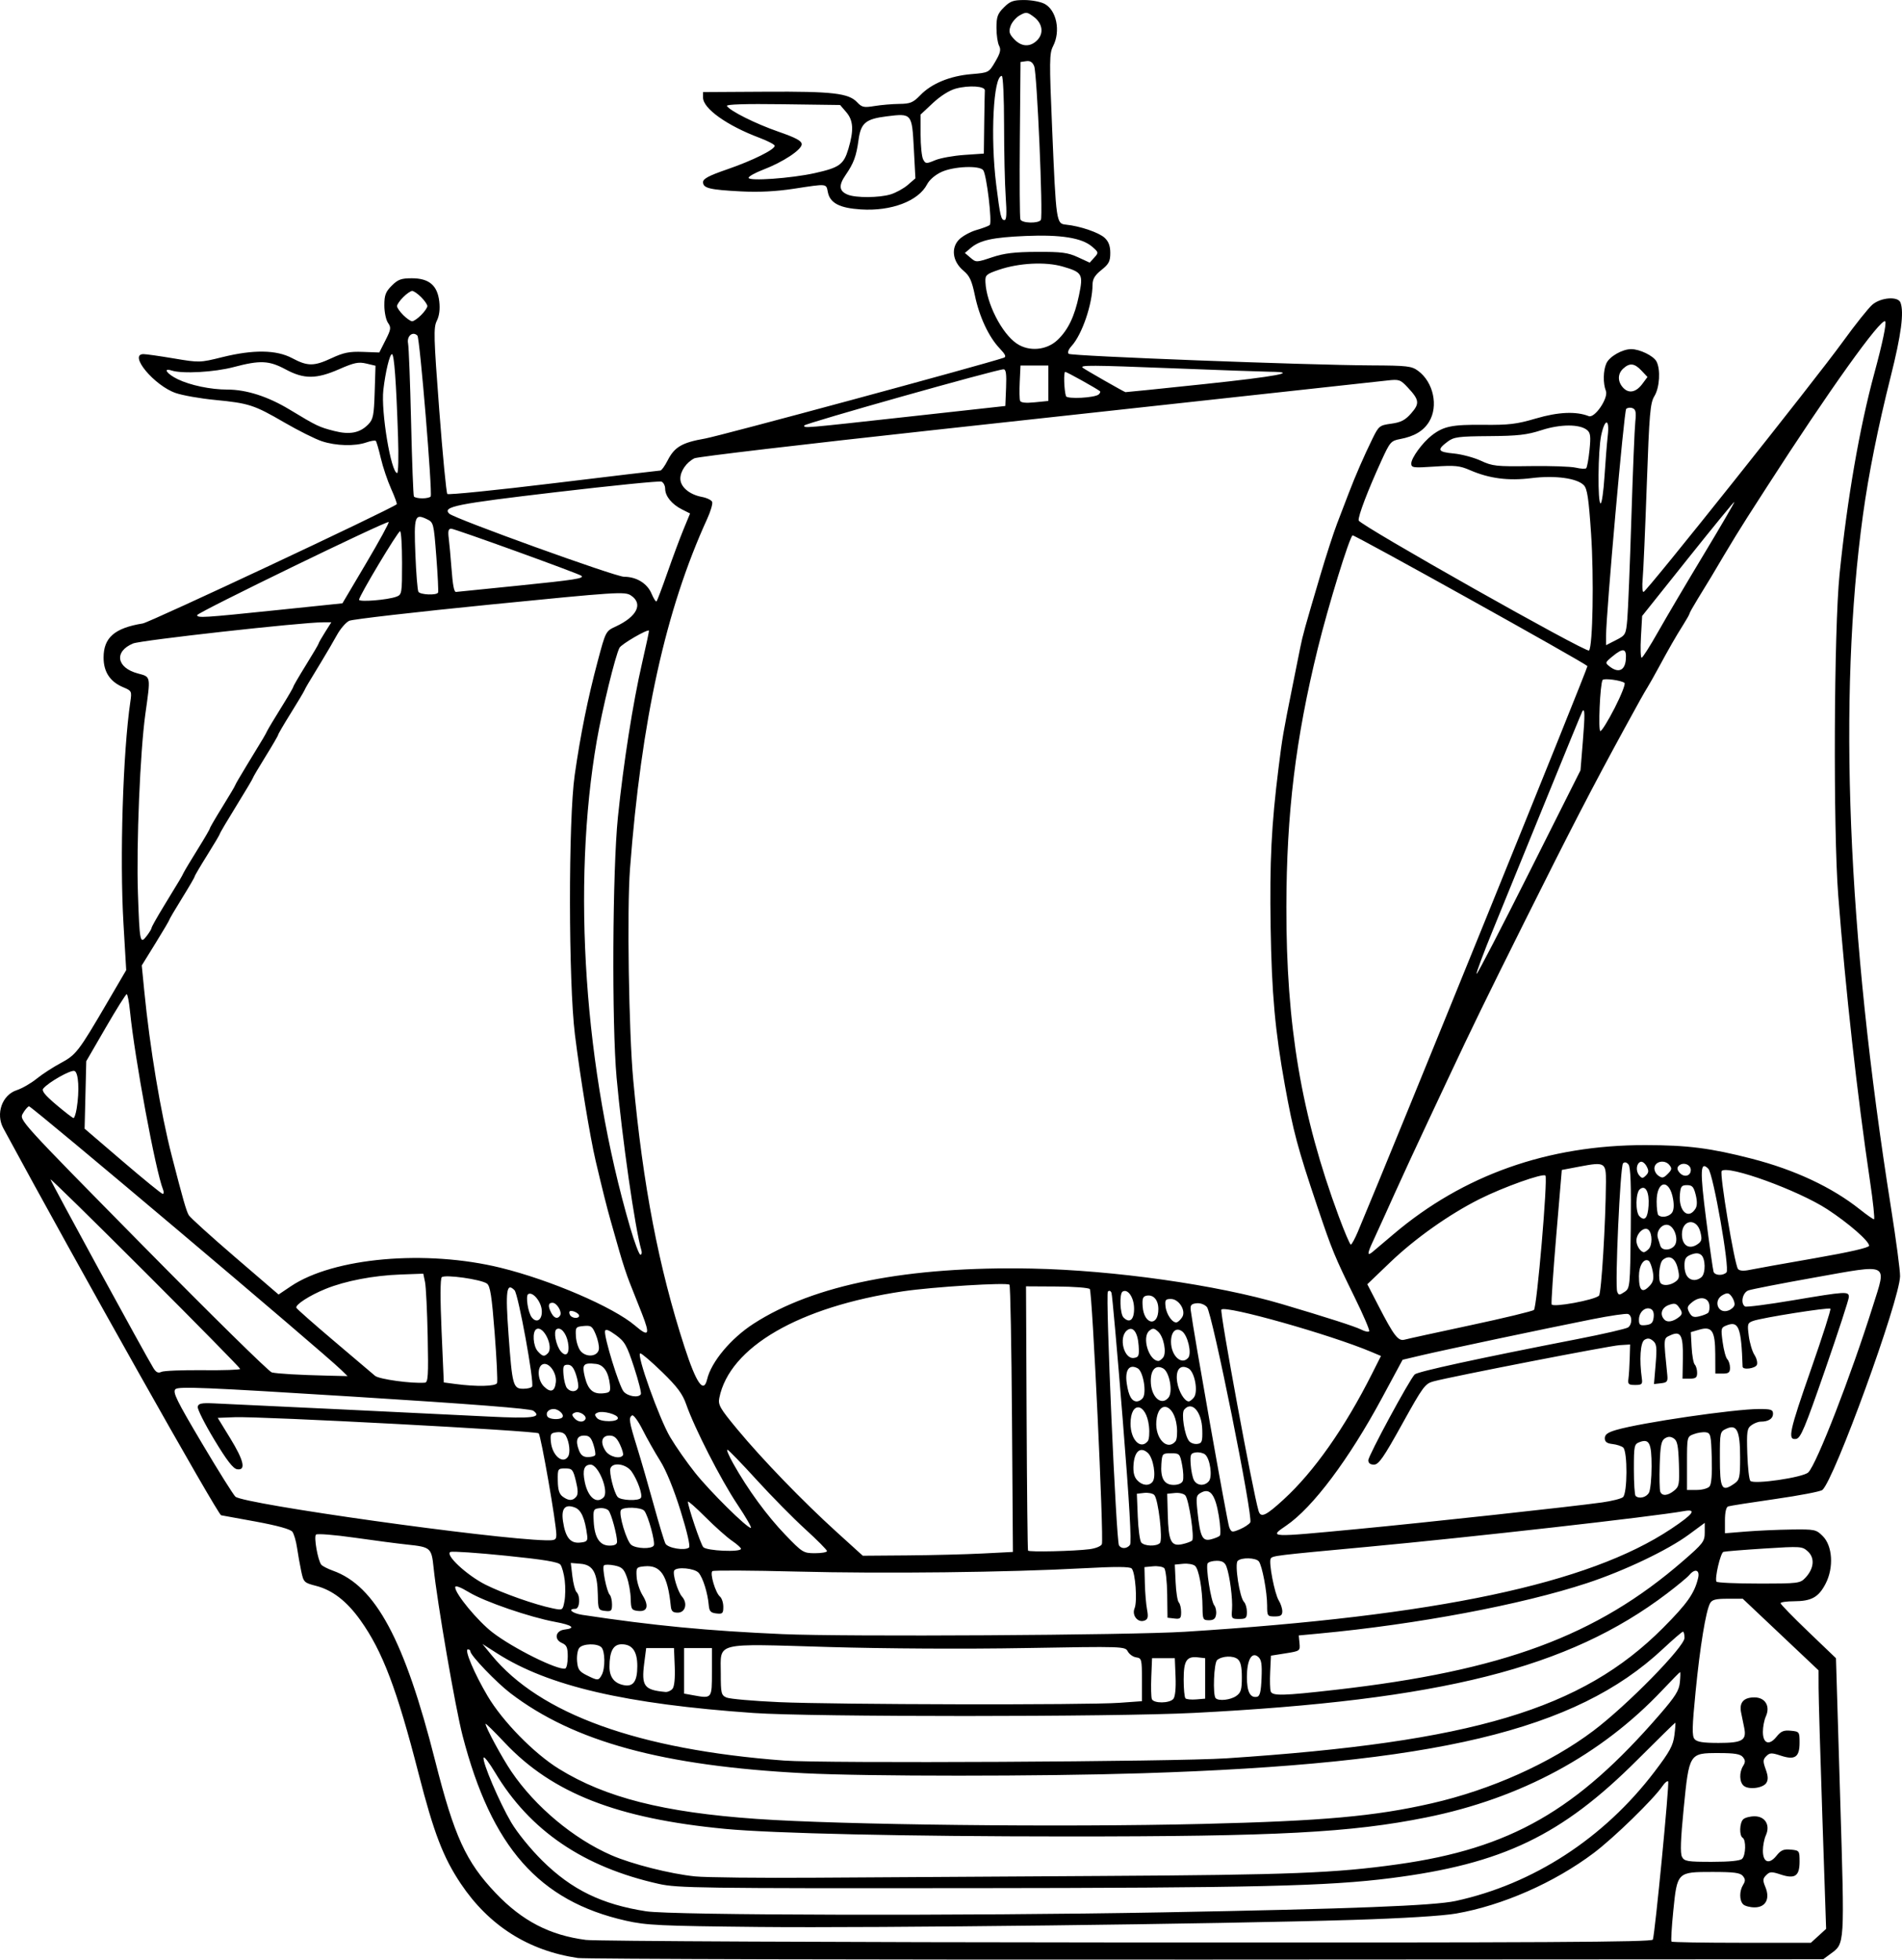 <?xml version="1.0" encoding="UTF-8"?>
<svg version="1.1" viewBox="0 0 1002.6 1032.9" xmlns="http://www.w3.org/2000/svg">
<path transform="translate(-59.696 -38.075)" d="m364.27 1070.1c-26.09-3.851-46.9-17.079-61.717-39.233-9.259-13.844-14.187-26.706-22.221-58.001-11.424-44.501-18.992-64.453-30.634-80.768-7.198-10.087-14.752-15.932-23.482-18.169-6.226-1.596-6.508-1.877-7.745-7.753-0.706-3.353-1.697-8.919-2.202-12.37-0.505-3.45-1.604-7.212-2.443-8.359-0.991-1.355-7.784-3.244-19.397-5.394-9.829-1.819-18.001-3.307-18.159-3.307-1.602 0-76.187-132.52-114.82-204-4.127-7.637-0.647-17.532 7.053-20.056 2.821-0.925 7.529-3.627 10.462-6.006 2.933-2.379 8.633-6.09 12.667-8.248 8.163-4.368 9.43-6.009 24.453-31.691l10.139-17.333-1.447-24.667c-2.018-34.393-0.274-90.332 3.645-116.92 0.795-5.396 0.664-5.657-3.759-7.505-6.929-2.895-10.364-8.081-10.364-15.649 0-10.519 5.811-15.577 20.667-17.988 3.84-0.623 129.65-59.66 133.86-62.817 0.29-0.217-1.038-3.884-2.951-8.148-1.913-4.264-4.362-11.537-5.441-16.163-1.079-4.626-2.27-8.719-2.647-9.096-0.377-0.377-2.605-0.016-4.952 0.802-6.051 2.11-16.039 1.843-23.489-0.628-3.509-1.163-12.38-5.6-19.713-9.858-16.007-9.296-18.666-10.159-36.667-11.908-7.7-0.748-16.979-2.381-20.62-3.629-11.339-3.885-25.077-20.42-17.047-20.517 1.283-0.015 8.478 1.005 15.989 2.268 13.492 2.269 13.797 2.261 25.473-0.638 16.477-4.092 28.604-3.929 36.925 0.495 8.203 4.361 11.491 4.354 20.935-0.047 6.213-2.895 9.29-3.508 16.335-3.252l8.68 0.315 3.258-6.435c2.918-5.764 3.057-6.722 1.331-9.186-1.06-1.513-1.926-5.663-1.926-9.223 0-5.376 0.66-7.133 3.897-10.37 3.273-3.273 4.971-3.897 10.592-3.897 9.084 0 13.509 3.748 14.468 12.253 0.456 4.049 0.012 7.535-1.295 10.154-1.787 3.583-1.656 8.38 1.284 47.124 1.801 23.724 3.715 43.596 4.253 44.158 0.539 0.563 25.773-1.987 56.076-5.667 30.303-3.679 55.601-6.69 56.217-6.69 0.616 0 2.34-2.391 3.831-5.314 3.634-7.123 7.584-9.431 19.758-11.548 7.673-1.334 146.14-38.783 157.47-42.59 1.398-0.47 0.83-1.745-2.193-4.924-5.772-6.07-10.727-16.667-13.067-27.943-1.62-7.808-2.784-10.325-6.018-13.014-5.751-4.781-6.742-11.989-2.264-16.466 1.831-1.831 5.952-4.076 9.159-4.989 3.206-0.913 6.332-2.091 6.945-2.618 1.393-1.195-1.644-26.655-3.45-28.926-2.044-2.571-15.459-2.005-21.91 0.924-3.32 1.507-6.416 4.152-7.646 6.532-4.573 8.843-18.89 14.272-34.923 13.243-11.241-0.721-16.246-3.338-17.397-9.093-0.923-4.613-0.118-4.531-17.886-1.813-9.432 1.443-18.403 1.895-27.902 1.406-16.522-0.85-20-1.697-20-4.872 0-1.787 3.045-3.412 12.493-6.669 13.755-4.741 25.618-10.64 25.251-12.556-0.13-0.678-3.762-2.557-8.071-4.177-17.051-6.41-29.673-15.409-29.673-21.157v-2.922l33-0.19c35.305-0.203 43.72 0.768 48.224 5.562 2.505 2.666 3.57 2.897 9.139 1.98 3.467-0.571 9.336-1.074 13.042-1.117 5.875-0.069 7.307-0.666 11.176-4.657 5.913-6.101 15.631-10.094 26.855-11.035 9.179-0.77 9.211-0.786 12.601-6.571 2.664-4.546 3.099-6.359 2.014-8.387-0.762-1.423-1.385-5.673-1.385-9.444 0-5.801 0.6-7.457 3.897-10.754 3.294-3.294 4.956-3.897 10.733-3.897 3.76 0 8.541 0.882 10.625 1.96 6.41 3.315 8.686 14.419 4.582 22.355-1.965 3.8-2.01 7.785-0.486 43.6 2.107 49.528 2.17 49.964 7.346 50.482 7.339 0.734 17.331 4.143 20.329 6.936 2.099 1.956 2.974 4.308 2.974 7.995 0 4.373-0.761 5.832-4.667 8.948-3.454 2.756-4.672 4.763-4.686 7.723-0.051 10.276-5.529 26.312-11.052 32.351-1.654 1.808-2.259 3.461-1.511 4.125 1.353 1.2 125.36 5.939 159.48 6.095 18.953 0.087 21.252 0.353 24.667 2.857 8.091 5.934 10.839 18.608 5.819 26.84-2.945 4.83-7.786 7.727-15.257 9.128-4.817 0.904-5.378 1.543-9.753 11.114-7.351 16.082-12.534 29.699-12.105 31.806 0.496 2.436 120.03 69.91 121.41 68.533 1.993-1.988 2.644-38.566 1.095-61.517-1.266-18.755-2.022-23.786-3.852-25.64-3.644-3.691-15.164-5.237-27.552-3.698-12.233 1.52-22.277 0.216-32.454-4.216-5.399-2.351-7.93-2.608-18.584-1.89-11.393 0.768-12.333 0.644-12.333-1.625 0-2.927 5.927-11.035 10.843-14.833 6.176-4.771 10.71-5.699 27.057-5.533 13.586 0.138 17.645-0.352 27.888-3.366 11.658-3.43 21.09-3.843 27.75-1.216 3.16 1.247 10.513-9.588 9.038-13.317-1.571-3.971-1.443-10.769 0.275-14.54 1.63-3.577 8.428-7.46 13.06-7.46 4.491 0 11.738 3.519 13.315 6.466 2.263 4.228 1.702 13.756-1.078 18.314-2.221 3.642-2.681 8.992-4.013 46.667-0.827 23.404-1.802 45.703-2.165 49.553s-0.17 7 0.429 7c1.495 0 90.243-111.41 105.01-131.82 6.559-9.067 13.621-17.917 15.694-19.667 4.506-3.804 13.457-4.454 14.755-1.073 1.962 5.112 0.397 16.999-5.129 38.959-6.696 26.611-11.65 51.311-14.628 72.932-13.264 96.319-8.269 219.99 14.746 365.08 2.697 17.004 4.856 33.317 4.798 36.25-0.253 12.71-34.714 107.47-40.971 112.66-0.969 0.805-12.167 2.951-24.884 4.771-12.717 1.819-23.872 3.573-24.788 3.896-1.038 0.366-1.667 3.146-1.667 7.366v6.778l11.076-0.899c6.092-0.494 16.872-0.976 23.957-1.069 12.326-0.164 13.037-0.016 16.501 3.437 5.196 5.177 5.904 16.602 1.552 25.055-3.709 7.204-7.463 9.292-16.753 9.318-3.85 0.011-7.007 0.47-7.016 1.02-0.01 0.55 6.559 7.3 14.595 15l14.611 14 2.191 72.903c2.393 79.629 2.538 77.289-5.145 82.977l-3.764 2.787-324.9 0.171c-178.7 0.094-327.92-0.274-331.6-0.818zm566.69-9.687c1.161-3.378 8.83-82.625 8.07-83.385-0.433-0.433-1.783 0.676-3.001 2.466-4.714 6.929-25.583 27.245-36.196 35.238-20.774 15.646-48.119 27.678-72.566 31.931-7.184 1.25-28.111 2.544-54.187 3.352-71.17 2.205-251.97 4.354-313.44 3.726-52.121-0.533-59.216-0.868-70-3.3-45.805-10.333-70.862-38.713-86.108-97.526-3.807-14.686-13.376-70.145-15.277-88.539-1.084-10.491-1.536-10.886-13.949-12.184-4.767-0.499-17.277-2.137-27.801-3.641-10.524-1.504-19.637-2.225-20.251-1.602-1.2 1.216 0.975 13.569 2.788 15.834 0.602 0.753 3.383 2.186 6.179 3.185 22.428 8.015 37.754 36.547 53.887 100.32 10.042 39.694 16.2 53.136 31.891 69.617 13.979 14.682 28.525 22.221 47.616 24.678 4.963 0.639 133.39 1.237 285.4 1.33 220.03 0.134 276.49-0.171 276.95-1.498zm87.318-2 4.016-3.667-1.97-58.667c-1.083-32.267-1.981-62.927-1.995-68.134l-0.026-9.467-39.95-37.732h-7.978c-6.322 0-8.245 0.499-9.264 2.404-2.231 4.168-5.278 22.781-7.62 46.547-1.839 18.659-1.944 23.334-0.561 25 1.278 1.54 4.433 2.049 12.707 2.049 12.513 0 14.837-1.376 13.486-7.988-0.451-2.207-1.189-5.818-1.64-8.024-1.075-5.263 1.317-7.988 7.012-7.988 5.72 0 8.495 4.636 6.022 10.063-0.851 1.868-1.547 5.487-1.547 8.042 0 6.253 3.306 7.476 7.157 2.647 2.339-2.933 3.791-3.548 7.537-3.192 4.526 0.43 4.64 0.584 4.64 6.295 0 7.658-2.412 9.316-9.937 6.833-4.822-1.591-5.764-1.558-7.59 0.268-1.804 1.804-1.848 2.74-0.323 6.957 1.278 3.534 1.371 5.497 0.338 7.146-1.727 2.758-9.264 3.73-11.908 1.535-2.324-1.929-2.483-7.05-0.327-10.504 1.244-1.992 1.209-2.995-0.163-4.649-1.338-1.612-4.354-2.108-12.823-2.108-15.442 0-15.469 0.044-18.361 29.258-1.614 16.306-1.864 23.618-0.871 25.473 1.249 2.334 2.875 2.603 15.746 2.603 9.386 0 14.907-0.554 15.953-1.6 1.936-1.936 2.128-9.916 0.267-11.067-1.854-1.146-1.672-7.795 0.267-9.733 0.88-0.88 3.593-1.6 6.029-1.6 5.614 0 8.369 4.684 5.919 10.063-0.851 1.868-1.547 5.487-1.547 8.042 0 6.253 3.306 7.476 7.157 2.647 2.339-2.933 3.791-3.548 7.537-3.192 4.526 0.43 4.64 0.584 4.64 6.295 0 7.658-2.412 9.316-9.937 6.833-4.854-1.602-5.759-1.563-7.649 0.327-1.84 1.84-1.901 2.731-0.426 6.291 2.558 6.176 0.152 10.694-5.693 10.694-2.436 0-5.149-0.72-6.029-1.6-2.046-2.046-2.053-7.044-0.014-10.31 1.244-1.992 1.209-2.995-0.163-4.649-1.396-1.682-4.638-2.108-16.046-2.108-18.557 0-18.553 0-20.631 20.689-0.851 8.47-1.266 15.679-0.924 16.022 0.342 0.342 17.013 0.623 37.046 0.623h36.423zm-345.97-12.36c99.612-1.831 143.25-3.524 154.67-6.001 40.937-8.884 78.133-33.041 104.81-68.069 8.077-10.606 9.829-13.817 10.534-19.312 0.465-3.625 0.674-6.591 0.465-6.591s-9.252 8.864-20.094 19.697c-39.814 39.779-70.98 54.727-129.71 62.214-33.426 4.261-71.491 5.16-224 5.292-140.12 0.121-152.12-0.044-161.93-2.227-39.809-8.86-68.09-28.108-86.45-58.838-3.022-5.058-5.715-8.532-5.985-7.721-0.757 2.27 8.29 23.509 14.526 34.105 3.195 5.429 10.19 14.044 16.374 20.165 15.489 15.334 31.371 23.084 54.75 26.718 13.77 2.141 168.88 2.465 272.04 0.569zm-32-19.191c99.594-0.573 123.18-1.5 156.21-6.14 59.359-8.341 94.21-28.274 138.09-78.977 8.29-9.581 10.187-12.621 10.605-17 0.28-2.933 0.332-5.333 0.116-5.333-0.216 0-4.393 4.242-9.284 9.425-32.324 34.266-74.682 57.116-124.51 67.168-39.658 8.001-78.563 10.055-189.89 10.03-83.893-0.019-154.6-1.589-179.76-3.99-56.848-5.425-91.091-18.824-116.13-45.438-5.562-5.912-10.113-10.383-10.113-9.934 0 1.831 8.714 17.92 13.633 25.171 12.545 18.494 32.724 35.372 52.711 44.088 10.745 4.686 31.118 9.84 44.117 11.162 5.614 0.571 34.206 0.878 63.54 0.682 29.333-0.195 97.133-0.607 150.67-0.915zm53.333-27.426c63.518-1.552 90.698-3.993 120.67-10.837 31.368-7.164 62.688-21.216 85.334-38.286 17.725-13.361 47.999-44.228 47.999-48.939 0-1.812-0.363-3.295-0.808-3.295-0.444 0-5.284 4.18-10.755 9.29-45.92 42.885-119.79 60.479-274.44 65.364-53.545 1.691-144.9 1.685-178-0.012-74.477-3.819-121.37-16.59-154.88-42.184-7.43-5.674-21.118-19.971-21.118-22.057 0-0.587-0.591-1.067-1.314-1.067-2.004 0 3.381 12.753 10.383 24.587 7.913 13.374 24.458 30.27 37.598 38.397 24.527 15.169 55.148 22.937 104 26.383 44.927 3.169 160.82 4.478 235.33 2.657zm12.667-34.586c129.61-8.549 187.24-25.778 230.05-68.765 12.798-12.853 16.585-18.251 18.479-26.34 0.992-4.237-1.683-5.092-4.67-1.492-0.993 1.196-6.316 5.598-11.83 9.782-51.802 39.306-118.84 56.214-249.36 62.889-42.151 2.156-201.37 2.186-232 0.043-67.597-4.728-108.27-14.185-135.26-31.453l-7.721-4.939 4.792 5.848c25.503 31.124 77.307 49.808 154.19 55.612 20.763 1.568 205.85 0.627 233.33-1.185zm-56.667-29.246 12-0.859v-11.333c0-10.741-0.157-11.356-3.003-11.76-1.652-0.235-3.654-1.643-4.45-3.131-1.43-2.671-2.091-2.693-54.33-1.779-31.487 0.551-73.328 0.325-103.42-0.559-61.014-1.792-56.801-2.827-56.801 13.954 0 10.465 0.229 11.434 3 12.67 1.65 0.737 14.1 1.833 27.667 2.438 29.474 1.312 162.29 1.578 179.33 0.358zm28.564-2.069c0.966-1.164 1.408-5.597 1.163-11.667l-0.394-9.79h-12l-0.396 9.875c-0.218 5.431-0.087 10.681 0.291 11.667 0.912 2.378 9.344 2.314 11.335-0.085zm16.769-10.79v-10.667l-3.747-0.43c-6.053-0.694-7.586 1.671-7.586 11.704 0 4.921 0.429 9.376 0.952 9.9 0.524 0.524 3.074 0.774 5.667 0.556l4.714-0.397zm16.37 9.258c2.485-1.741 2.963-3.328 2.963-9.837 0-5.565-0.618-8.274-2.185-9.575-2.377-1.973-8.156-1.735-10.815 0.447-1.752 1.437-2.411 18.519-0.778 20.152 1.607 1.607 7.795 0.929 10.814-1.187zm-276.37-12.591v-12.667h-14.667v24l4.667 0.848c10.073 1.829 10 1.918 10-12.181zm289.72 3.194c0.307-7.478-0.07-9.824-1.811-11.269-3.408-2.829-5.91 1.713-5.91 10.73 0 7.679 1.726 11.052 5.306 10.37 1.542-0.294 2.121-2.649 2.415-9.831zm38.948 6.147c88.229-10.053 137.69-28.387 183.24-67.927 10.611-9.21 11.427-10.281 11.427-14.997v-5.078l-8.333 6.145c-11.127 8.205-34.032 19.128-53.698 25.606-34.592 11.395-89.687 21.762-141.3 26.588l-10.667 0.997 0.389 4.105c0.382 4.037 0.261 4.125-7.333 5.329l-7.722 1.224-0.402 8.526c-0.221 4.689-0.09 9.339 0.291 10.333 0.937 2.441 6.413 2.305 34.112-0.851zm-349.44-0.552c0.966-1.164 1.408-5.597 1.163-11.667l-0.394-9.79h-14.655l-1.031 8c-1.556 12.076-0.06 14.098 11.189 15.134 1.194 0.11 2.871-0.645 3.728-1.677zm-18.564-11.94c0-7.83-2.638-11.517-8.24-11.517-4.428 0-6.427 3.695-6.427 11.88 0 5.607 2.708 8.902 8 9.734 4.656 0.732 6.667-2.313 6.667-10.098zm-18.714 4.571c1.88-3.514 1.744-12.524-0.22-14.488-2.209-2.209-9.733-2.011-11.656 0.307-0.87 1.049-1.394 4.199-1.163 7 0.355 4.306 1.141 5.454 5.086 7.424 5.85 2.922 6.266 2.909 7.953-0.244zm-17.953-9.532c0-4.857-0.534-6.123-3.048-7.222-4.329-1.894-3.425-6.536 1.381-7.089 6.16-0.709 4.114-2.368-4.987-4.045-13.316-2.454-37.103-10.625-45.304-15.564-4.742-2.855-7.376-3.814-7.376-2.685 0 3.448 11.861 17.786 19.708 23.824 10.872 8.366 34.365 20.032 38.292 19.015 0.733-0.19 1.333-2.995 1.333-6.234zm325.33-13.147c132.69-8.337 212.77-25.273 256.22-54.186 11.877-7.903 13.88-10.684 6.775-9.407-16.131 2.899-112.81 13.818-166.33 18.785-49.269 4.572-50.503 4.722-51.446 6.249-1.166 1.887 2.053 18.57 4.264 22.104 1.017 1.624 1.849 4.174 1.849 5.667 0 2.126-0.866 2.714-4 2.714-3.829 0-4-0.247-4-5.778 0-7.108-2.603-20.963-4.362-23.222-1.573-2.02-9.229-2.209-11.162-0.276-1.696 1.696 1.023 19.309 3.338 21.624 0.835 0.835 1.519 3.199 1.519 5.252 0 3.282-0.497 3.733-4.115 3.733-3.935 0-4.098-0.219-3.727-5 0.43-5.54-1.198-18.014-2.958-22.667-0.825-2.182-2.213-3-5.089-3-2.175 0-4.334 0.614-4.798 1.364-1.128 1.825 1.756 20.046 3.507 22.155 0.761 0.917 1.187 3.05 0.948 4.74-0.322 2.273-1.304 3.073-3.769 3.073-3.105 0-3.337-0.457-3.381-6.667-0.072-9.95-1.949-20.338-3.981-22.024-0.988-0.82-3.786-1.3-6.218-1.067l-4.42 0.424 0.429 9.333c0.236 5.133 0.986 9.903 1.667 10.6 0.681 0.697 1.238 2.986 1.238 5.089 0 3.366-0.429 3.772-3.594 3.4l-3.594-0.422-0.156-12.35c-0.086-6.793-0.792-12.986-1.569-13.764-0.778-0.778-3.44-1.22-5.917-0.983l-4.503 0.43 0.213 8.667c0.117 4.767 0.632 10.911 1.144 13.653 0.748 4.004 0.488 5.156-1.317 5.849-3.499 1.343-6.799-2.716-5.248-6.453 1.545-3.723 0.418-19.042-1.545-21.003-0.996-0.995-8.61-1.026-25.519-0.104-39.651 2.164-104.95 2.913-151.06 1.734-23.833-0.61-43.83-0.71-44.436-0.223-1.42 1.14 1.649 11.454 3.985 13.393 0.981 0.814 1.784 3.247 1.784 5.406 0 3.495-0.401 3.879-3.667 3.503-2.997-0.345-3.729-1.153-4.009-4.422-0.547-6.391-3.08-14.471-5.329-17-2.159-2.428-11.567-3.312-12.866-1.208-1.024 1.656 1.824 11.189 4.111 13.765 3.091 3.48 1.774 8.443-2.24 8.443-2.577 0-3.409-0.756-3.668-3.333-1.643-16.353-5.311-21.916-13.904-21.092-4.238 0.407-4.414 0.645-4.118 5.562 0.17 2.825 1.579 7.191 3.13 9.7 3.504 5.67 2.574 8.827-2.431 8.252-3.378-0.389-3.686-0.906-3.816-6.423-0.078-3.3-0.978-8.377-2-11.282-1.555-4.42-2.62-5.439-6.525-6.245-2.567-0.529-5.08-0.552-5.584-0.051-1.11 1.102 1.38 13.729 3.058 15.511 0.656 0.697 1.193 2.986 1.193 5.089 0 3.383-0.421 3.773-3.667 3.4-3.532-0.406-3.672-0.719-3.819-8.528-0.217-11.605-2.536-15.784-9.054-16.319l-5.187-0.426 0.828 6.99c0.455 3.845 1.444 7.606 2.197 8.359 2.167 2.167 1.69 8.835-0.631 8.835-4.388 0-1.649 2.369 3.667 3.171 37.727 5.695 66.033 8.413 105.67 10.148 33.254 1.456 183.02 0.577 212-1.244zm-326.91-27.051c-0.417-3.47-1.433-7.2-2.257-8.288-1.101-1.455-8.707-2.713-28.719-4.749-14.972-1.523-28.126-2.422-29.232-1.998-3.266 1.253 8.487 12.254 18.453 17.271 8.989 4.526 26.071 10.546 35.333 12.452 5.326 1.096 5.335 1.091 6.257-3.641 0.508-2.606 0.582-7.578 0.165-11.048zm653.99-1.422c4.52-4.811 5.066-10.384 1.354-13.808-3.022-2.787-3.613-2.828-23.101-1.589-11 0.699-20.66 1.486-21.466 1.747-1.559 0.506-4.708 14.018-3.662 15.711 0.34 0.551 10.379 1.002 22.308 1.002 20.903 0 21.793-0.111 24.568-3.064zm-433.75-12.783 16-0.819-0.482-70c-0.265-38.5-0.865-70.381-1.333-70.846-1.302-1.293-40.403 1.128-56.185 3.478-54.813 8.165-91.41 29.418-96.766 56.197-0.732 3.66 0.294 5.442 9.579 16.635 13.144 15.844 34.528 37.951 52.286 54.053l13.766 12.483 23.567-0.181c12.962-0.1 30.767-0.549 39.567-1zm-82-1.27c0-0.614-5.154-5.809-11.454-11.544-6.3-5.735-17.789-17.382-25.531-25.883-7.742-8.501-14.694-15.692-15.447-15.979-0.753-0.287 0.615 3.013 3.041 7.333 7.663 13.649 17.744 27.437 27.401 37.476 9.026 9.383 9.558 9.713 15.667 9.713 3.478 0 6.323-0.503 6.323-1.117zm138.41-0.997c3.214-0.414 6.069-1.587 6.483-2.664 1.116-2.908-5.04-133.04-6.36-134.46-0.631-0.682-8.454-1.282-17.384-1.333l-16.237-0.093 0.313 69.293c0.172 38.111 0.509 69.611 0.748 70 0.522 0.847 24.321 0.304 32.437-0.741zm-215.59-20.22c-3.577-11.478-7.599-21.331-10.756-26.351-2.774-4.41-6.943-11.783-9.266-16.384-2.322-4.601-4.803-8.007-5.511-7.569-1.942 1.2-1.632 3.213 2.592 16.813 2.134 6.871 6.105 20.593 8.824 30.493 2.719 9.9 5.474 19.014 6.123 20.253 1.249 2.385 10.191 3.889 12.44 2.091 0.767-0.613-0.991-8.259-4.446-19.345zm31.836 20.001c-5e-3 -0.55-2.154-2.461-4.774-4.246-2.621-1.785-8.917-7.397-13.991-12.471-5.074-5.074-9.216-8.713-9.206-8.088 0.047 2.653 6.644 22.195 8.076 23.92 1.658 1.998 19.913 2.81 19.895 0.885zm-45.98-1.684c0.958-1.55-2.91-15.815-4.967-18.316-1.611-1.96-11.192-2.251-12.351-0.376-1.305 2.112 3.032 16.543 5.519 18.362 2.751 2.012 10.623 2.232 11.799 0.329zm251.02-0.316c0.932-1.144-0.268-21.94-3.828-66.333-2.852-35.567-5.509-65.517-5.904-66.556-0.433-1.137-1.194-1.402-1.91-0.667-1.322 1.358 4.372 131.34 5.859 133.75 1.214 1.964 4.104 1.866 5.783-0.195zm-270.36-1.743c0-3.496-2.97-14.486-4.412-16.325-0.748-0.954-2.912-1.554-4.808-1.333-3.244 0.377-3.427 0.789-3.098 6.992 0.455 8.584 3.179 12.742 8.348 12.742 2.704 0 3.969-0.662 3.969-2.076zm286.13 0.746c1.692-1.692-0.829-23.265-2.967-25.386-0.827-0.821-3.227-1.296-5.333-1.055l-3.829 0.438 0.479 12c0.263 6.6 1.087 12.75 1.83 13.667 1.615 1.992 7.948 2.209 9.821 0.337zm16.991-1.331c1.361-1.271-1.618-21.307-3.53-23.74-0.75-0.954-3.214-1.554-5.477-1.333l-4.114 0.401 0.296 11.017c0.375 13.974 1.728 16.802 7.464 15.594 2.332-0.491 4.745-1.364 5.361-1.939zm-318.88-2.672c-1.139-8.962-3.121-13.48-6.472-14.754-5.17-1.966-7.273 0.464-6.271 7.243 1.254 8.477 3.844 11.747 8.915 11.256 3.674-0.356 4.194-0.865 3.828-3.745zm-16.243-0.417c0-5.796-8.091-52.207-9.314-53.43-1.358-1.358-146.19-9.034-160.27-8.494l-8.915 0.342 6.544 10.667c7.272 11.855 8.46 17.121 3.704 16.426-2.111-0.308-5.442-4.615-12.065-15.597-5.032-8.344-8.957-16.144-8.723-17.333 0.345-1.754 1.929-2.096 8.398-1.812 15.629 0.685 121.71 5.779 144.64 6.944 23.517 1.196 28.702 0.524 23.822-3.084-1.455-1.076-32.82-3.526-94.484-7.379-78.211-4.888-92.584-5.489-94.134-3.94-1.55 1.55 0.59 5.905 14.01 28.523 8.712 14.682 16.652 27.348 17.646 28.146 4.944 3.975 135.23 22.281 163.47 22.968 5.073 0.123 5.667-0.185 5.667-2.946zm349.72 0.541c0.577-0.562 0.341-5.303-0.523-10.537-1.829-11.074-4.579-14.722-9.224-12.236-2.715 1.453-2.853 2.182-1.976 10.374 1.395 13.028 2.57 15.422 7.027 14.321 2.006-0.495 4.119-1.36 4.695-1.921zm71.938-3.459c36.752-3.501 113.82-11.883 129.58-14.093 5.077-0.712 10.027-1.956 11-2.763 2.39-1.984 2.478-24.23 0.103-26.194-0.917-0.758-3.467-1.582-5.667-1.83-2.927-0.33-4-1.151-4-3.059 0-1.943 1.53-3.054 6-4.358 13.198-3.85 62.293-11.034 75.402-11.034 6.239 0 7.265 0.356 7.265 2.524 0 2.588-2.447 4.143-6.521 4.143-1.266 0-3.463 0.849-4.882 1.886-2.303 1.684-2.533 3.29-2.154 15 0.234 7.213 0.959 13.664 1.612 14.336 1.935 1.99 27.884-1.827 30.55-4.493 4.439-4.439 22.527-51.028 34.075-87.767 7.234-23.015 9.2-22.066-30.876-14.922-17.492 3.118-33.154 6.17-34.804 6.782-3.09 1.147-4.272 6.902-1.739 8.468 0.693 0.429 12.036-1.036 25.205-3.255 28.155-4.743 29.544-4.823 29.505-1.701-0.016 1.283-5.646 18.533-12.51 38.333-10.683 30.817-12.886 36.061-15.304 36.426-4.6 0.694-3.636-3.772 7.985-37.008 5.945-17.001 10.49-31.23 10.101-31.619-0.828-0.828-36.086 4.748-40.744 6.443-2.948 1.073-3.105 1.624-2.268 7.936 0.495 3.73 1.836 8.212 2.981 9.959s1.734 4.081 1.31 5.187c-0.77 2.007-7.492 2.905-7.555 1.01-0.682-20.539-2.046-24.171-8.195-21.834-3.231 1.228-3.318 1.561-2.322 8.897 0.569 4.191 1.675 8.262 2.459 9.045 0.783 0.783 1.425 2.804 1.425 4.491 0 2.495-0.721 3.067-3.869 3.067h-3.869l-0.04-10.195c-0.049-12.374-1.719-14.923-8.482-12.941l-4.405 1.291 0.426 7.922c0.234 4.357 0.984 8.492 1.667 9.189 0.682 0.697 1.241 2.647 1.241 4.333 0 2.493-0.721 3.067-3.854 3.067h-3.854l0.188-10.596c0.218-12.319-1.091-14.768-6.56-12.276-3.74 1.704-3.68 0.942-1.658 20.872 0.355 3.502-0.056 4.053-3.3 4.426l-3.706 0.426 0.872-10.457c0.744-8.924 0.538-10.735-1.406-12.348-1.677-1.392-2.865-1.519-4.5-0.481-2.159 1.371-2.757 10.395-1.354 20.435 0.408 2.918-0.032 3.333-3.534 3.333-3.5 0-3.943-0.416-3.541-3.333 0.253-1.833 0.553-6.633 0.667-10.667l0.207-7.333-5.541 0.343c-5.313 0.329-87.943 16.406-97.984 19.064-4.559 1.207-5.589 2.603-16.667 22.584-9.785 17.649-12.322 21.302-14.808 21.32-1.979 0.015-2.998-0.772-2.993-2.311 7e-3 -2.393 21.646-42.427 24.441-45.216 1.507-1.504 33.652-8.49 85.553-18.593 13.933-2.712 26.083-5.513 27-6.224 2.177-1.689 2.144-6.2-0.052-7.043-0.945-0.363-9.495 0.887-19 2.778-24.376 4.848-78.058 16.186-89.915 18.99l-9.967 2.357-10.919 20.25c-17.406 32.278-36.44 57.639-50.391 67.141-9.275 6.317-9.462 6.307 36.897 1.891zm-55.862-3.574c1.636-2.594-20.058-110.37-22.844-113.49-1.26-1.41-3.541-2.233-5.544-2-2.77 0.323-3.327 1.017-2.994 3.73 1.304 10.615 19.257 111.83 20.272 114.29 1.148 2.779 1.483 2.846 5.594 1.117 2.405-1.011 4.887-2.654 5.515-3.649zm-270.46-9.606c-8.632-12.91-22.53-40.103-26.868-52.572-1.925-5.534-4.696-9.259-12.646-17-5.599-5.452-10.807-9.913-11.573-9.913-2.307 0 9.988 34.451 15.767 44.178 2.959 4.981 8.87 13.429 13.135 18.773 7.938 9.947 27.254 29.049 29.373 29.049 0.649 0-2.586-5.632-7.188-12.515zm288.05-2.485c15.989-14.638 32.183-37.671 46.568-66.236l4.729-9.389-5.006-2.117c-21.597-9.133-76.754-24.71-79.12-22.343-0.973 0.973 16.593 96.081 19.594 106.09 1.162 3.876 3.712 2.72 13.237-6zm-372.92-1.419c1.054-1.269 1.007-3.565-0.17-8.333-1.496-6.063-1.939-6.581-5.624-6.581-3.911 0-3.998 0.144-3.905 6.51 0.069 4.745 0.771 7.005 2.588 8.333 3.132 2.29 5.252 2.312 7.111 0.071zm14.439 0.319c2.996-2.996-2.655-17.234-6.84-17.234-3.426 0-4.376 2.794-3.088 9.087 1.666 8.146 6.205 11.87 9.928 8.147zm19.672 0.253c0.987-1.597-1.732-9.318-4.867-13.82-2.806-4.03-9.877-5.173-11.169-1.806-0.838 2.183 1.78 12.726 3.758 15.14 1.555 1.897 11.171 2.278 12.278 0.486zm531.38-2.732c0.759-1.418 1.38-7.645 1.38-13.837 0-12.275-1.221-14.744-6.333-12.807-2.832 1.073-3 1.875-3 14.291 0 7.235 0.4 13.554 0.889 14.043 1.773 1.773 5.716 0.829 7.064-1.69zm13.292-1.088c2.615-2.123 2.839-3.402 2.481-14.192-0.317-9.567-0.844-12.143-2.726-13.327-1.698-1.068-2.969-1.068-4.667 3.2e-4 -1.899 1.194-2.405 3.781-2.72 13.893-0.213 6.834-0.081 13.22 0.291 14.192 0.936 2.44 3.921 2.21 7.34-0.567zm18.641-2.197c1.006-1.212 1.412-6.459 1.163-15-0.353-12.113-0.598-13.167-3.137-13.53-1.515-0.217-4.365 0.219-6.333 0.967-3.571 1.357-3.579 1.395-3.579 15.394v14.033h5.17c2.844 0 5.866-0.839 6.717-1.863zm13.15-1.546c2.678-1.876 2.963-3.198 2.963-13.745 0-14.045-1.71-17.651-7.187-15.155-3.424 1.56-3.479 1.804-3.479 15.392 0 16.559 0.956 18.235 7.703 13.509zm-306.74-0.924c2.043-2.645 0.41-12.553-2.504-15.19-3.868-3.5-7.021-0.937-7.54 6.129-0.29 3.941 0.281 6.438 1.873 8.198 2.628 2.904 6.295 3.292 8.171 0.864zm15.945-0.475c0.452-1.178 0.283-4.928-0.375-8.333-1.152-5.959-1.372-6.192-5.864-6.192-4.53 0-4.679 0.164-5.074 5.616-0.551 7.591 1.483 11.051 6.496 11.051 2.438 0 4.315-0.834 4.817-2.142zm13.723 0.188c1.991-2.399 0.648-11.88-1.993-14.072-1.002-0.832-3.205-1.316-4.896-1.077-2.744 0.389-3.033 1.061-2.697 6.271 0.207 3.209 0.978 6.959 1.714 8.333 1.597 2.985 5.616 3.263 7.872 0.545zm-337.75-13.046c1.239-1.991 0.684-7.392-1.106-10.747-0.859-1.611-2.477-2.276-4.864-2-3.224 0.372-3.532 0.874-3.126 5.08 0.7 7.244 6.379 12.031 9.096 7.667zm14.23-0.667c0.33-0.55-0.084-3.1-0.921-5.667-1.198-3.674-2.227-4.667-4.837-4.667-3.83 0-4.748 2.574-2.772 7.772 0.962 2.531 2.306 3.562 4.642 3.562 1.808 0 3.558-0.45 3.888-1zm14.676 0c0.336-0.55-0.385-3.1-1.601-5.667-1.649-3.482-3.049-4.667-5.513-4.667-4.115 0-5.036 3.563-2.085 8.066 2.047 3.125 7.81 4.545 9.199 2.268zm276.6-7.333c0.762-0.924 1.058-4.465 0.663-7.945-1.41-12.427-9.711-13.565-9.711-1.33 0 8.481 5.257 13.87 9.049 9.275zm14.667 0c0.762-0.924 1.058-4.465 0.663-7.945-1.37-12.075-9.942-14.042-10.793-2.477-0.665 9.033 5.794 15.678 10.131 10.422zm14.096-6.068c-0.255-9.571-5.527-15.427-9.538-10.595-1.639 1.974 0.201 13.689 2.605 16.585 0.855 1.03 2.807 1.694 4.338 1.475 2.451-0.35 2.761-1.242 2.595-7.466zm-325.24-5.447c1.125-1.82-2.935-4.553-5.373-3.618-1.756 0.674-1.855 1.208-0.52 2.816 1.835 2.211 4.776 2.611 5.894 0.802zm17.194-0.818c-0.323-1.851-7.805-3.86-10.509-2.822-1.84 0.706-1.931 1.209-0.522 2.905 1.885 2.271 11.43 2.199 11.031-0.083zm-29.334-0.211c1.351-1.351-1.797-4.456-4.517-4.456-2.789 0-4.454 2.05-3.249 4 0.922 1.492 6.409 1.814 7.766 0.456zm305.95-10.123c2.258-2.736 0.337-14.211-2.646-15.808-4.452-2.383-6.789 0.909-5.724 8.065 0.965 6.487 2.618 9.41 5.321 9.41 0.92 0 2.292-0.75 3.049-1.667zm13.608-0.321c2.487-2.996 0.541-13.634-2.823-15.434-3.836-2.053-6.5 0.662-6.5 6.622 0 8.298 5.464 13.462 9.323 8.812zm13.333 0c2.487-2.996 0.541-13.634-2.823-15.434-4.386-2.347-6.937 0.82-5.897 7.323 0.799 4.995 3.886 10.099 6.107 10.099 0.53 0 1.706-0.895 2.613-1.988zm-291.45-1.804c0.383-0.619-1.232-7.018-3.588-14.22-3.808-11.64-4.876-13.526-9.617-16.979-3.69-2.687-5.441-3.339-5.684-2.114-0.608 3.067 7.493 29.35 9.848 31.952 2.305 2.547 7.796 3.373 9.041 1.36zm-16.3-4.875c-0.732-6.825-3.254-10.628-7.36-11.099-6.601-0.758-7.473 0.226-5.918 6.678 1.665 6.907 4.344 9.339 9.707 8.813 3.582-0.351 3.955-0.81 3.571-4.392zm-28.504-1.539c0.496-4.952-3.647-10.625-6.86-9.392-3.156 1.211-2.827 8.312 0.542 11.681 3.551 3.551 5.815 2.731 6.317-2.289zm11.688 3.121c0.37-0.963-0.102-4.113-1.048-7-1.239-3.782-2.463-5.249-4.38-5.249-2.286 0-2.6 0.749-2.231 5.313 0.237 2.922 1.06 6.072 1.83 7 1.822 2.196 4.975 2.161 5.829-0.064zm-24.22-0.703c1.262-2.042-7.257-48.797-9.261-50.822-4.249-4.295-4.836 0.071-3.148 23.426 1.936 26.796 2.404 28.516 7.762 28.516 2.175 0 4.266-0.504 4.647-1.121zm-18.468-1.908c0.358-0.933-0.206-12.751-1.254-26.263-1.519-19.59-2.343-24.887-4.067-26.148-3.075-2.248-22.238-4.935-23.832-3.341-0.804 0.804-0.838 11.273-0.094 28.361l1.18 27.087 6 0.8c11.38 1.517 21.382 1.292 22.068-0.495zm110.74-1.971c2.158-9.167 12.515-21.564 24.466-29.287 31.853-20.583 81.218-30.363 146.72-29.068 43.194 0.854 97.677 8.593 131.84 18.727 23.904 7.09 38.666 11.84 41.748 13.43 1.975 1.02 3.87 1.402 4.212 0.849s-3.074-8.526-7.591-17.718c-10.633-21.641-11.968-24.885-19.725-47.934-10.371-30.815-12.707-39.547-17.122-64-5.179-28.686-6.941-48.249-7.508-83.333-0.558-34.574 0.394-53.706 4.18-84 2.02-16.161 2.352-18.098 7.417-43.333 1.546-7.7 3.352-16.7 4.013-20 1.324-6.605 2.418-10.547 10.544-38 3.039-10.267 7.026-22.567 8.86-27.333 1.834-4.767 4.592-11.967 6.13-16 3.504-9.192 8.201-19.964 12.601-28.898 3.248-6.595 3.681-6.937 9.866-7.787 5.089-0.7 7.319-1.859 10.459-5.435 4.572-5.207 4.323-7.106-1.786-13.646-3.889-4.163-4.546-4.387-10.807-3.68-9.137 1.032-92.617 10.155-239.21 26.14-67.765 7.39-124.47 14.077-126 14.86-4.237 2.162-7.395 6.704-7.428 10.682-0.036 4.37 4.743 8.445 11.362 9.686 2.612 0.49 5.048 1.672 5.414 2.626 0.366 0.954-0.813 4.971-2.621 8.926-21.901 47.92-34.739 106.13-40.698 184.52-1.625 21.377-0.63 85.848 1.718 111.33 5.116 55.522 13.417 98.74 27.007 140.61 6.258 19.277 10.114 24.79 11.933 17.061zm-147.3-22.639c-0.271-13.346-0.904-26.237-1.408-28.646l-0.916-4.381-11.925 0.436c-14.365 0.525-29.187 3.367-39.574 7.588-8.429 3.425-16.04 8.337-15.417 9.949 0.219 0.568 9.099 8.403 19.732 17.413 10.633 9.009 20.425 17.314 21.758 18.454 2.113 1.806 19.281 4.17 26.242 3.613 1.718-0.137 1.931-3.579 1.508-24.425zm-45.538 17.744c-9.888-9.666-163.51-139.37-164.64-139-0.734 0.242-2.2 1.976-3.258 3.852-1.915 3.397-1.64 3.699 63.333 69.617 35.891 36.413 66.457 66.475 67.924 66.805 3.102 0.697 14.229 1.343 29.303 1.7l10.636 0.252zm-72.97 0.101c10.817 0.113 19.667-0.19 19.667-0.673 0-0.483-22.5-23.373-50-50.866-27.5-27.493-50-49.559-50-49.036 0 0.907 50.239 92.996 54.268 99.473 1.408 2.263 2.536 2.805 4.165 2 1.229-0.608 11.084-1.012 21.901-0.899zm506.13-6.623c2.025-2.44 0.403-10.992-2.6-13.709-2.098-1.898-2.808-1.966-4.64-0.446-4.064 3.373-0.226 15.906 4.872 15.906 0.503 0 1.569-0.788 2.368-1.751zm13.301 0.039c1.93-2.325-0.263-11.716-3.245-13.896-3.203-2.342-5.849 0.135-5.849 5.475 0 7.438 5.604 12.627 9.095 8.421zm-26.152-6.288c-0.471-7.24-3.093-10.642-6.21-8.056-4.467 3.707-1.533 15.213 3.69 14.47 2.568-0.366 2.864-1.118 2.519-6.414zm-311.45 3.969c3.291-3.291-2.325-15.008-6.08-12.687-2.188 1.352-1.676 8.889 0.789 11.614 2.533 2.799 3.392 2.973 5.291 1.074zm10.634-5.735c-0.932-4.968-3.835-8.32-6.03-6.963-1.786 1.104-0.276 8.774 2.316 11.761 2.879 3.318 4.776 0.866 3.714-4.798zm16.276 3.569c0.225-1.575-0.511-5.064-1.635-7.753-1.834-4.39-2.489-4.847-6.408-4.47-4.179 0.402-4.351 0.642-4.047 5.631 0.175 2.866 1.344 6.345 2.597 7.73 3.082 3.405 8.946 2.702 9.493-1.138zm459.59-12.651c17.6-3.76 32.592-7.38 33.315-8.043 1.576-1.445 7.381-69.321 6.057-70.818-1.232-1.391-22.213 6.098-34.776 12.412-15.987 8.036-33.917 20.726-47.013 33.272l-12.103 11.596 5.791 11.214c8.33 16.131 10.492 18.929 13.899 17.987 1.557-0.431 17.23-3.86 34.83-7.62zm-436.9-6.152c-2.227-5.683-5.15-13.061-6.495-16.394-1.345-3.333-3.72-10.533-5.277-16-1.558-5.467-3.685-12.939-4.727-16.606-1.968-6.922-4.358-16.456-7.871-31.396-2.979-12.67-8.176-44.311-10.939-66.604-3.423-27.612-3.5-113.2-0.124-136.8 3.056-21.359 6.892-40.354 12.089-59.863 4.257-15.981 4.265-15.995 9.586-18.467 11.236-5.219 14.542-12.038 7.934-16.367-3.207-2.101-7.242-1.838-74.333 4.843-39.018 3.886-72.366 7.721-74.106 8.524-1.74 0.803-4.651 4.16-6.471 7.46s-5.496 9.598-8.17 13.996c-7.798 12.822-8.045 13.24-9.049 15.338-0.527 1.1-3.85 6.643-7.386 12.319-3.535 5.675-6.428 10.636-6.428 11.023s-3 5.542-6.667 11.454c-3.667 5.912-6.667 11.008-6.667 11.324 0 0.317-3.9 6.885-8.667 14.597-4.767 7.712-8.667 14.312-8.667 14.667 0 0.355-3 5.433-6.667 11.283-3.667 5.851-6.667 10.955-6.667 11.342s-3 5.542-6.667 11.454c-3.667 5.912-6.667 11.008-6.667 11.324 0 0.316-3.272 5.865-7.271 12.33l-7.271 11.755 1.298 13.231c2.968 30.26 8.654 64.366 14.543 87.234 5.88 22.831 7.57 28.735 8.917 31.142 0.671 1.199 11.602 11.104 24.291 22.012l23.071 19.832 6.45-4.34c22.501-15.142 71.246-19.441 110.64-9.757 26.314 6.469 59.416 20.719 70.854 30.502 7.27 6.218 8.007 4.902 3.581-6.393zm533.32 1.992c0.277-2.407-0.304-3.953-1.684-4.482-2.93-1.124-6.072 1.847-6.072 5.742 0 2.768 0.552 3.195 3.667 2.837 2.882-0.332 3.757-1.208 4.089-4.096zm-261.09-4.326c0-4.839-2.635-7.807-6.269-7.063-1.909 0.391-2.316 1.567-1.997 5.777 0.727 9.603 8.266 10.776 8.266 1.286zm12.571 4.242c2.138-3.39-1.709-9.576-5.956-9.576-2.86 0-3.223 0.515-2.826 4 0.496 4.345 3.877 9 6.017 8.286 0.734-0.245 1.978-1.465 2.764-2.711zm261.76 0.054c2.098-1.623 2.091-2.54-0.04-5.454-1.393-1.906-2.371-2.081-5.333-0.955-3.784 1.438-4.787 5.085-2.131 7.741 1.522 1.522 4.498 0.993 7.504-1.333zm-599.35-3.682c-0.355-4.682-4.803-9.963-7.163-8.504-1.455 0.899-0.081 9.79 1.898 12.279 2.643 3.326 5.641 1.176 5.266-3.776zm312.22-1.192c-0.127-5.715-3.356-10.31-6.066-8.635-1.744 1.078-1.349 11.799 0.502 13.651 3.299 3.299 5.702 1.133 5.564-5.016zm-302.55 3.938c1.165-1.885-1.73-6.694-4.03-6.694-2.296 0-2.491 1.838-0.573 5.421 1.506 2.813 3.338 3.32 4.603 1.273zm10.017 0.115c0-1.352-4.061-3.193-4.991-2.263-0.335 0.335-0.214 1.249 0.27 2.031 1.064 1.721 4.721 1.9 4.721 0.231zm595.11-1.494c0.612-0.554 0.912-2.427 0.667-4.161-0.574-4.054-4.984-4.765-9.065-1.461-2.626 2.127-2.844 2.908-1.506 5.409 1.238 2.313 2.318 2.745 5.178 2.072 1.987-0.468 4.114-1.304 4.726-1.858zm13.926-4.158c0.204-1.031-0.443-2.99-1.439-4.352-1.505-2.059-2.299-2.215-4.705-0.927-5.297 2.835-2.64 10.259 2.936 8.201 1.56-0.576 3.004-1.891 3.209-2.922zm-71.425-4.904c1.244-1.244 3.503-38.252 3.659-59.962 0.074-10.212-0.583-10.602-13.653-8.119l-9.62 1.827-2.932 34.667c-1.613 19.067-2.708 35.347-2.435 36.179 0.582 1.767 22.684-2.296 24.98-4.592zm16.744-35.582c0.257-22.783-0.082-32.202-1.21-33.562-1.023-1.233-2.022-1.436-2.873-0.584-1.482 1.482-4.331 64.333-3.066 67.63 0.736 1.919 1.141 1.937 3.808 0.167 2.932-1.946 2.99-2.527 3.341-33.652zm10.188 30.129c1.72-1.901 2.067-3.734 1.389-7.348-0.497-2.648-1.462-5.16-2.144-5.582-2.528-1.562-5.124 2.527-5.124 8.071 0 7.87 1.805 9.361 5.879 4.859zm13.383-1.917c2.058-1.505 2.247-2.595 1.207-6.991-1.312-5.549-4.447-7.344-7.867-4.506-1.942 1.612-2.713 10.726-1.047 12.391 1.443 1.443 5.088 1.02 7.707-0.894zm13.804-2.483c2.178-2.178 2.024-9.722-0.238-11.599-1.288-1.069-2.883-1.128-5.333-0.196-2.804 1.066-3.495 2.205-3.495 5.762 0 4.812 1.971 7.633 5.333 7.633 1.173 0 2.853-0.72 3.733-1.6zm13.082-2.415c1.813-1.813-6.969-51.935-9.566-54.594-4.281-4.384-4.498 0.608-1.161 26.631 1.832 14.288 3.593 26.728 3.913 27.645 0.699 2.003 4.931 2.201 6.814 0.318zm46.185-7.412c18.751-3.266 29-5.614 29-6.642 0-2.441-10.872-11.915-22.038-19.204-15.339-10.013-52.419-23.469-55.682-20.206-1.246 1.246 6.758 49.335 8.599 51.662 0.791 1.001 2.885 1.164 6.16 0.479 2.729-0.571 18.012-3.311 33.962-6.089zm-618.18-4.239c-3.296-11.141-10.187-59.146-13.063-91-2.584-28.621-2.176-109.34 0.695-137.33 2.919-28.465 7.928-60.371 12.768-81.333 2.116-9.167 3.735-16.788 3.598-16.937-0.815-0.882-14.494 7.081-15.548 9.051-2.152 4.021-9.058 32.286-11.937 48.854-13.278 76.415-6.603 173.91 17.575 256.7 2.302 7.883 4.73 14.333 5.394 14.333s0.898-1.05 0.518-2.333zm396.51-8.511c36.794-31.198 81.382-46.969 132.67-46.924 22.265 0.019 34.353 1.558 56 7.127 22.814 5.869 42.404 15.051 57.174 26.799 3.579 2.847 6.907 5.176 7.395 5.176s-0.472-9.15-2.135-20.333c-6.71-45.135-12.83-100.19-16.712-150.33-2.702-34.902-2.272-140.16 0.691-169.33 4.041-39.776 10.511-77.151 18.35-106 4.309-15.859 6.531-26.487 5.704-27.288-2.129-2.065-30.059 37.019-62.377 87.288-2.357 3.667-6.987 10.867-10.287 16-3.301 5.133-8.832 14.133-12.293 20-6.554 11.112-6.785 11.496-13.844 22.993-2.383 3.882-4.333 7.359-4.333 7.726s-1.532 3.095-3.405 6.061c-3.891 6.164-7.29 12.081-12.955 22.553-2.182 4.033-4.794 8.663-5.805 10.289-1.816 2.92-4.32 7.397-12.139 21.711-16.781 30.718-28.288 52.961-52.423 101.33-20.614 41.314-27.858 56.18-40.287 82.667-2.581 5.5-7.512 16-10.958 23.333-3.446 7.333-7.712 16.483-9.48 20.333-7.403 16.122-9.812 21.41-13.206 29-1.968 4.4-4.725 10.439-6.127 13.421-3.164 6.729-3.22 8.221-0.216 5.705 1.283-1.075 6.233-5.261 11-9.303zm134.4 7.911c2.055-2.055 2.066-8.068 0.018-10.115-2.114-2.114-6.418 1.678-6.418 5.655 0 2.69 2.225 6.06 4 6.06 0.44 0 1.52-0.72 2.4-1.6zm13.622-1.76c2.515-3.03 0.046-10.521-3.643-11.054-3.203-0.463-6.117 3.575-5.041 6.984 0.364 1.153 0.943 2.997 1.287 4.097 0.809 2.591 5.238 2.575 7.397-0.026zm12.498-1.035c1.933-1.414 2.146-2.566 1.171-6.331-1.945-7.506-9.691-6.476-9.691 1.289 0 6.043 3.953 8.382 8.52 5.042zm-179.26-6.605c19.024-45.179 121.42-297.44 120.93-297.92-2.136-2.136-123-69.4-123.8-68.902-1.712 1.058-12.846 37.24-18.348 59.628-11.708 47.638-16.477 86.875-16.557 136.2-0.101 62.637 7.862 109.72 27.569 163 3.051 8.25 5.934 15 6.405 15s2.184-3.15 3.805-7zm153.15-13.541c0.465-7.171-1.623-11.106-4.588-8.645-2.259 1.875-2.407 12.07-0.206 14.27 2.788 2.788 4.369 0.934 4.794-5.625zm12.218 3.921c1.05-1.266 1.306-3.822 0.726-7.257-1.865-11.038-8.687-10.134-8.687 1.151 0 3.455 0.4 6.681 0.889 7.17 1.544 1.544 5.388 0.965 7.073-1.065zm12.489-2.275c0.936-1.487 0.984-3.928 0.143-7.333-1.042-4.22-1.838-5.104-4.594-5.104-2.882 0-3.389 0.669-3.744 4.944-0.728 8.764 4.427 13.478 8.195 7.494zm-807.77-10.104c-3.932-9.784-14.94-69.171-17.424-94-0.495-4.95-1.281-8.994-1.745-8.986-0.465 8e-3 -5.449 7.957-11.076 17.667l-10.231 17.653-0.435 17.783-0.435 17.783 20 17.141c11 9.428 20.514 17.175 21.143 17.217 0.628 0.042 0.721-0.975 0.205-2.258zm782.03-12.259c-0.855-1.597-2.263-2.667-3.13-2.378-2.282 0.76-2.735 4.772-0.801 7.101 1.443 1.739 1.914 1.751 3.574 0.091 1.517-1.517 1.591-2.51 0.358-4.815zm11.967-0.733c-2.328-2.805-7.18-2.037-7.805 1.237-0.271 1.418 0.599 3.376 1.932 4.351 2.077 1.518 2.798 1.398 5.035-0.839 2.212-2.212 2.34-2.938 0.838-4.748zm11.326 2.658c0-2.946-4.159-4.374-6.352-2.182-0.98 0.98-0.874 2.038 0.352 3.516 2.321 2.796 5.999 1.978 5.999-1.334zm-850.86-32.333c1.56-9.441 1.01-19.025-1.141-19.85-1.906-0.731-13.658 5.887-16.471 9.276-0.97 1.169 0.927 3.526 6.897 8.567 4.53 3.825 8.608 6.966 9.062 6.98 0.454 0.015 1.197-2.224 1.652-4.974zm765.79-124.69 26.929-53.639 1.246-15.333c1.127-13.871 1.079-17.528-0.208-15.889-0.24 0.306-8.606 20.656-18.591 45.222-9.985 24.567-22.643 55.617-28.127 69-5.485 13.383-9.569 24.321-9.075 24.306 0.493-0.015 13.015-24.165 27.826-53.667zm-726.29 29.408c0.016-0.524 2.88-5.621 6.363-11.326 9.125-14.945 9.464-15.518 10.52-17.721 0.527-1.1 3.85-6.643 7.386-12.319 3.535-5.675 6.428-10.636 6.428-11.023s3-5.542 6.667-11.454c3.667-5.912 6.667-10.98 6.667-11.263s2.85-5.182 6.333-10.887c9.125-14.945 9.464-15.518 10.52-17.721 0.527-1.1 3.85-6.643 7.386-12.319 3.535-5.675 6.428-10.636 6.428-11.023s3-5.542 6.667-11.454c3.667-5.912 6.667-11.013 6.667-11.336 0-0.323 1.508-2.976 3.35-5.894l3.35-5.307-4.35 5e-3c-11.516 0.015-96.017 9.431-100.16 11.161-10.102 4.221-8.739 12.783 2.515 15.793 6.957 1.861 6.818 1.119 3.988 21.282-2.768 19.721-4.803 68.766-3.925 94.625 0.877 25.85 1.116 27.013 4.616 22.458 1.405-1.829 2.568-3.753 2.584-4.277zm771.25-115.92c3.431-6.712 5.759-12.634 5.175-13.16-1.529-1.375-10.911-2.632-11.565-1.549-1.336 2.212-2.405 26.912-1.165 26.912 0.724 0 4.124-5.492 7.555-12.204zm5.859-25.463c0.497-6.01-1.331-6.44-7.08-1.666-3.932 3.264-3.955 3.356-1.343 5.377 4.535 3.51 7.95 2.005 8.424-3.711zm17.027-14.667c4.247-7.517 15.108-25.919 24.136-40.894 9.027-14.975 16.255-27.386 16.061-27.579-0.194-0.194-11.213 13.259-24.488 29.894l-24.135 30.246-0.62 11c-0.341 6.05-0.183 11 0.352 11 0.535 0 4.447-6.15 8.694-13.667zm-16.249-6.638c0.409-4.599 1.371-28.462 2.138-53.029 0.767-24.567 1.704-47.527 2.081-51.023 0.544-5.031 0.241-6.527-1.452-7.177-1.176-0.451-2.686-0.273-3.355 0.395-1.118 1.118-10.604 108.01-10.604 119.5l-2.4e-4 5.027 5.224-2.665c5.073-2.588 5.246-2.907 5.968-11.027zm-711.91-4.775 34.617-3.587 12.493-21.112c6.871-11.612 12.218-21.387 11.882-21.723-0.896-0.896-100.94 47.711-100.94 49.041 0 1.596 3.165 1.399 41.95-2.62zm63.05-7.081c2.893-1.066 3-1.704 3-17.806 0-9.185-0.472-16.7-1.048-16.7-1.153 0-21.618 34.17-21.618 36.095 0 1.344 14.998 0.132 19.667-1.59zm142.88-12.694c2.783-7.963 6.608-18.233 8.5-22.823l3.44-8.345-4.245-2.132c-5.357-2.691-8.843-6.965-8.882-10.886-0.016-1.673-0.903-3.377-1.97-3.786-1.067-0.409-26.117 2.102-55.667 5.58-52.848 6.221-59.873 7.635-56.194 11.314 2.569 2.569 87.604 33.267 92.151 33.267 6.549 0 12.24 3.493 14.499 8.899 1.085 2.597 2.273 4.422 2.64 4.056s2.943-7.181 5.726-15.144zm-120.9 10.522c0.258-0.55-0.157-9.095-0.921-18.99-1.371-17.753-1.438-18.013-5.062-19.742-6.306-3.008-6.775-1.556-5.98 18.514 0.4 10.114 1.121 19.026 1.602 19.804 0.99 1.602 9.643 1.948 10.361 0.414zm42.229-3.653c30.117-3.07 34.853-3.807 33.348-5.192-1.192-1.097-66.792-24.822-68.632-24.822-1.482 0-1.802 1.208-1.322 5 0.348 2.75 0.99 9.765 1.428 15.588 0.688 9.16 1.359 12.749 2.383 12.744 0.14-6.1e-4 14.898-1.494 32.795-3.318zm572.64-57.681c0.5-7.883 1.271-17.483 1.713-21.333 1.053-9.161-1.502-9.359-3.452-0.268-1.708 7.962-1.946 35.934-0.307 35.934 0.625 0 1.546-6.45 2.046-14.333zm-618.76 10.667c1.03-1.787-5.712-83.493-6.995-84.776-2.462-2.462-5.679 0.22-4.926 4.108 0.39 2.017 1.109 20.768 1.596 41.668 0.487 20.9 1.151 38.45 1.475 39 0.324 0.55 2.318 1 4.431 1s4.102-0.45 4.419-1zm-17.202-31.333c-0.986-29.424-2.032-43.667-3.208-43.667-1.197 0-3.449 9.356-4.542 18.869-1.314 11.43 4.083 43.798 7.303 43.798 0.596 0 0.798-8.55 0.448-19zm628.05 6.897c0.733-7.159 0.507-9.093-1.228-10.533-3.886-3.225-14.087-3.212-24.084 0.03-7.67 2.487-12.462 3.034-27.522 3.142-16.216 0.116-18.643 0.435-21.916 2.878-5.821 4.346-5.26 5.479 3.103 6.268 4.243 0.4 10.715 2.123 14.381 3.828 6.126 2.849 8.234 3.077 26 2.817 10.633-0.155 21.433 0.215 24 0.823 2.567 0.608 5.05 0.748 5.517 0.311 0.468-0.437 1.254-4.74 1.748-9.563zm-643.74-13.556c2.574-2.639 2.988-4.721 3.372-16.958l0.438-13.95-4.875-1.153c-4.083-0.966-6.395-0.486-14.223 2.95-12.099 5.31-18.59 5.346-28.235 0.156-8.796-4.734-13.456-4.946-27.416-1.25-10.221 2.706-26.985 3.641-32.71 1.824-4.843-1.537-2.515 1.815 3.172 4.568 6.671 3.229 17.404 5.472 26.189 5.472 10.041 0 21.366 3.635 32.765 10.516 14.522 8.766 15.523 9.246 23.583 11.309 8.162 2.089 13.521 1.049 17.941-3.483zm285.14-4.103 50.667-5.589 0.392-9.658c0.292-7.208-0.046-9.662-1.333-9.673-3.506-0.03-105.06 28.606-105.06 29.625 0 1.441-1.621 1.578 55.333-4.704zm73.333-17.572v-9.333h-14.667l-0.402 8.526c-0.221 4.689-0.139 9.213 0.183 10.051 0.388 1.011 2.997 1.283 7.735 0.807l7.15-0.718zm26.578 5.872c0.684-0.638 0.984-1.381 0.667-1.65-1.601-1.355-17.519-10.222-18.351-10.222-0.904 0-0.603 9.603 0.401 12.787 0.534 1.692 15.328 0.909 17.284-0.915zm55.756-5.441c37.821-4 50.339-6.343 34.667-6.49-3.483-0.032-27.033-0.869-52.333-1.859-42.152-1.649-48.195-1.684-46.556-0.27 1.051 0.906 21.889 12.806 22.556 12.88 0.367 0.041 19.117-1.877 41.667-4.262zm230.78-0.081 2.715-3.65-3.147-3.35c-3.67-3.906-6.192-4.207-9.577-1.143-3.051 2.761-3.123 6.827-0.179 10.08 2.983 3.296 6.841 2.562 10.188-1.937zm-308.26-23.16c5.553-5.275 8.994-12.424 11.298-23.478 2.344-11.243 1.8-12.21-8.552-15.219-9.026-2.624-23.011-1.925-33.598 1.678-6.788 2.311-7.32 2.793-7.157 6.496 0.49 11.142 8.583 27.047 16.491 32.407 6.485 4.396 15.761 3.584 21.518-1.884zm-335.46-13.129c1.8-1.8 3.273-3.927 3.273-4.727s-1.473-2.927-3.273-4.727-3.927-3.273-4.727-3.273-2.927 1.473-4.727 3.273-3.273 3.927-3.273 4.727 1.473 2.927 3.273 4.727 3.927 3.273 4.727 3.273 2.927-1.473 4.727-3.273zm324.61-33.303c12.98-0.062 16.29 0.368 21.568 2.799l6.234 2.872 2.42-2.674c2.353-2.6 2.321-2.759-1.187-5.777-5.361-4.612-16.441-6.386-34.977-5.603-17.341 0.733-24.095 2.209-28.951 6.325l-3.107 2.633 2.982 2.533c2.933 2.491 3.118 2.487 11.333-0.251 6.453-2.151 11.837-2.8 23.685-2.857zm2.054-16.846c1.248-2.02-2.009-77.273-3.506-81.003-0.875-2.18-2.121-2.966-4.228-2.667l-2.987 0.424-0.353 40.653c-0.194 22.359-0.063 41.409 0.291 42.333 0.783 2.04 9.552 2.25 10.783 0.259zm-18.521-12.117c-0.476-6.713-0.866-23.813-0.866-38 0-14.403-0.53-25.795-1.2-25.795-4.424 0-6.08 32.223-2.946 57.333 2.059 16.503 2.566 18.667 4.372 18.667 1.075 0 1.259-3.506 0.641-12.205zm-60.735-1.325c2.809-0.842 6.913-3.092 9.12-5l4.013-3.47-0.834-15.727c-0.983-18.54-1.034-18.601-14.263-16.96-11.145 1.382-13.663 3.489-14.89 12.461-1.177 8.606-2.52 12.241-6.842 18.524-3.763 5.47-3.415 8.463 1.201 10.317 4.314 1.733 16.49 1.655 22.494-0.144zm-39.92-11.225c13.015-2.894 15.274-4.527 17.736-12.816 2.925-9.85 2.618-14.955-1.163-19.354l-3.216-3.741-30.241-0.405c-19.772-0.265-29.958 0.053-29.423 0.918 1.638 2.65 15.054 9.352 27.095 13.536 9.298 3.231 12.333 4.866 12.333 6.646 0 2.897-9.888 9.419-20.333 13.411-4.217 1.612-7.667 3.538-7.667 4.28 0 1.87 22.524 0.272 34.878-2.475zm78.765-9.582 10.357-0.71 0.2-15.809c0.11-8.695 0.26-16.559 0.333-17.476 0.183-2.287-8.376-2.837-15.269-0.981-3.405 0.917-8.116 3.876-12.088 7.591l-6.509 6.089v10.572c0 5.814 0.604 11.7 1.342 13.079 1.262 2.357 1.639 2.383 6.31 0.432 2.732-1.142 9.628-2.395 15.325-2.786zm38.438-60.41c3.663-3.663 2.897-8.928-1.808-12.427-3.437-2.555-4.007-2.614-7.316-0.757-1.973 1.108-4.159 3.637-4.856 5.62-1.052 2.993-0.733 4.176 1.881 6.959 3.822 4.068 8.407 4.298 12.099 0.605z" stroke-width="1.333"/>
</svg>
